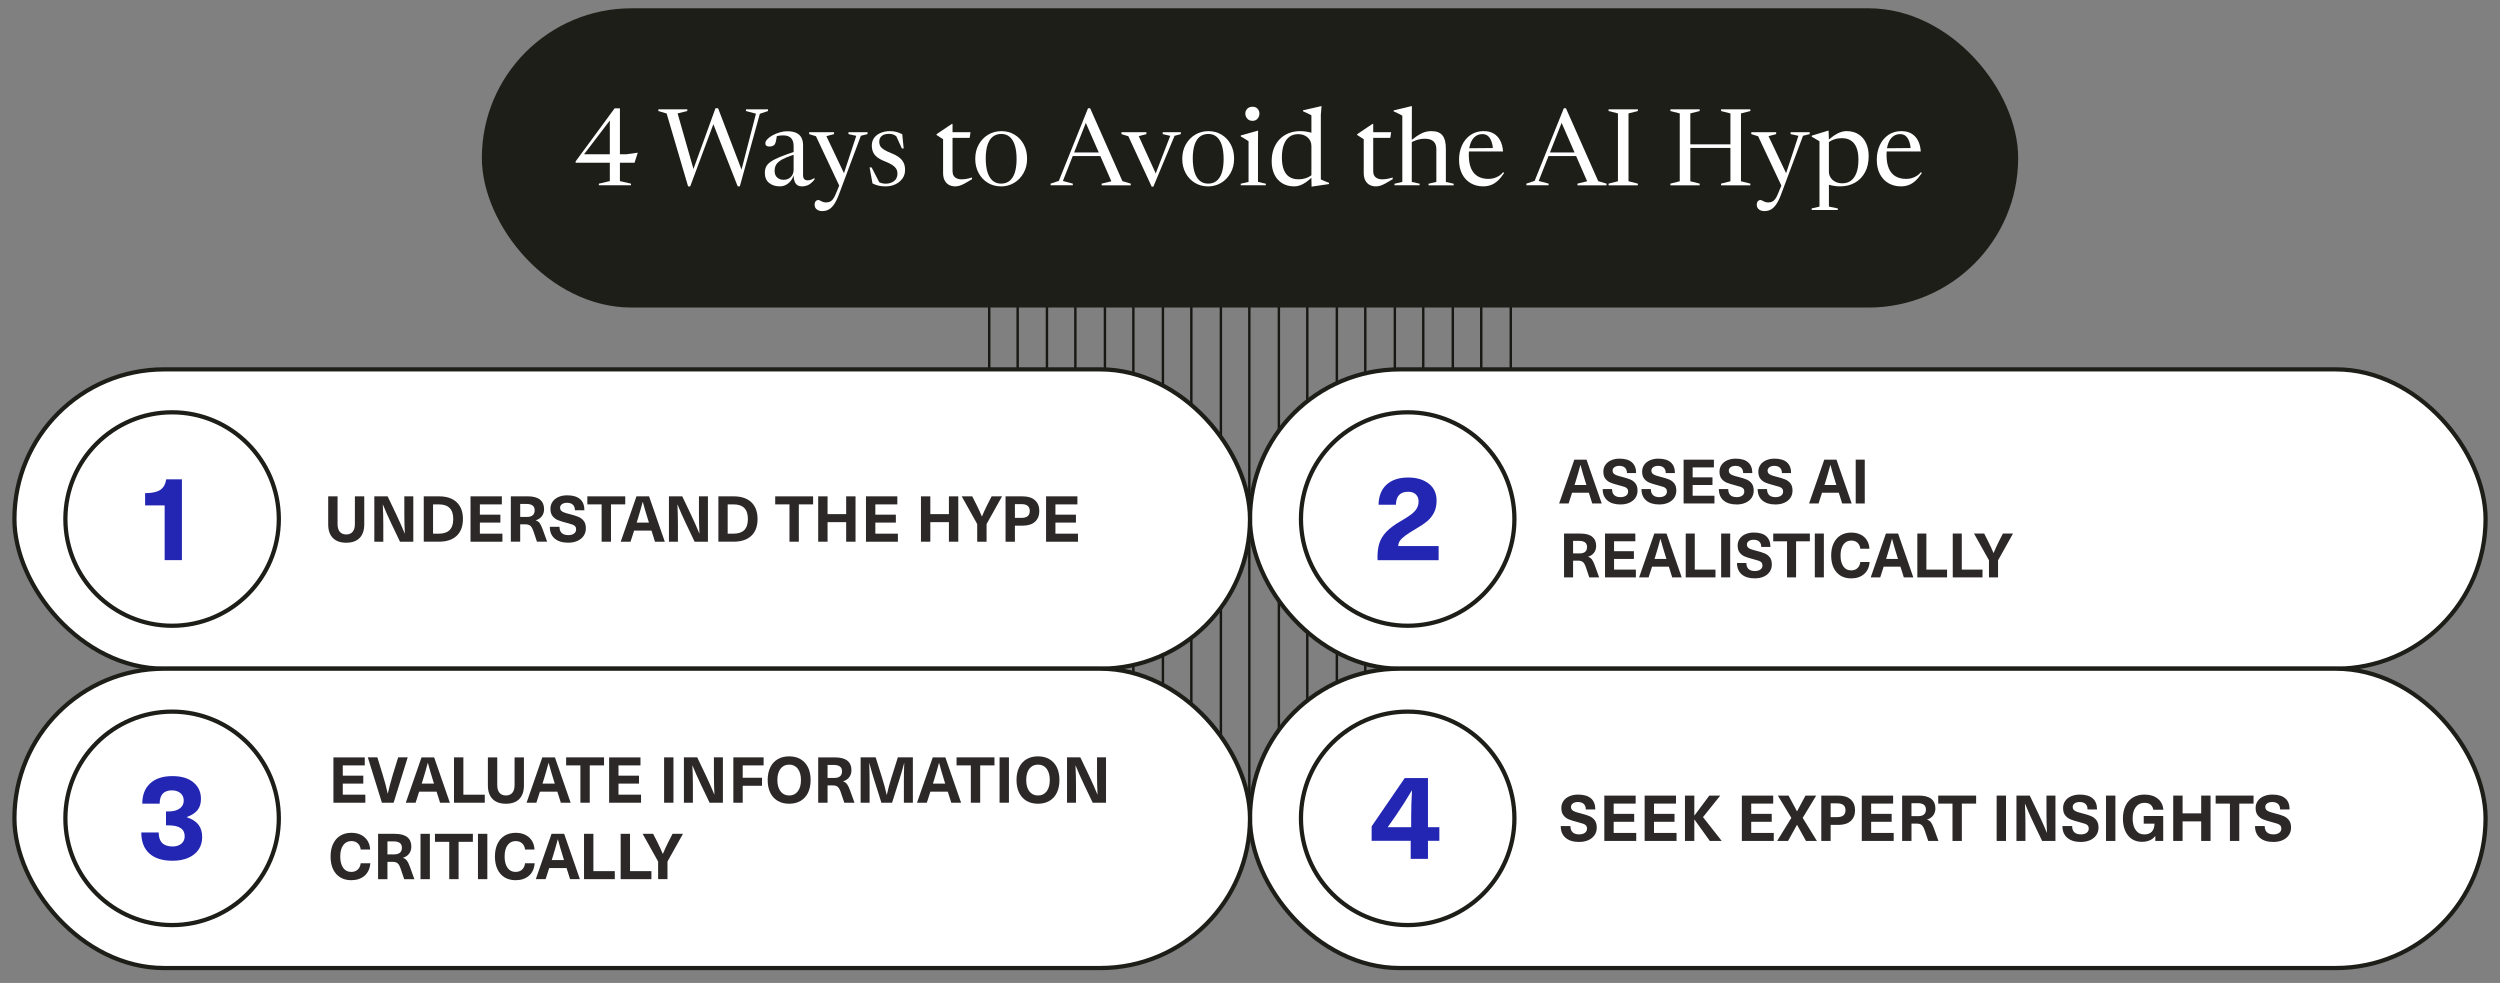<?xml version="1.0" encoding="UTF-8"?>
<svg id="Layer_4" xmlns="http://www.w3.org/2000/svg" width="1177.34" height="462.91" viewBox="0 0 1177.34 462.91">
  <rect x="0" y="0" width="1177.34" height="462.91" fill="#808080" stroke="none"/>
  <g>
    <path d="M479.25,125.84v259.55" fill="none" stroke="#171713" stroke-width="1.14"/>
    <path d="M506.43,125.84v259.55" fill="none" stroke="#171713" stroke-width="1.14"/>
    <path d="M533.74,125.84v259.55" fill="none" stroke="#171713" stroke-width="1.14"/>
    <path d="M561.04,125.84v259.55" fill="none" stroke="#171713" stroke-width="1.14"/>
    <path d="M588.35,125.84v259.55" fill="none" stroke="#171713" stroke-width="1.14"/>
    <path d="M615.65,125.84v259.55" fill="none" stroke="#171713" stroke-width="1.14"/>
    <path d="M642.96,125.84v259.55" fill="none" stroke="#171713" stroke-width="1.14"/>
    <path d="M697.57,125.84v259.55" fill="none" stroke="#171713" stroke-width="1.14"/>
    <path d="M670.26,125.84v259.55" fill="none" stroke="#171713" stroke-width="1.14"/>
    <path d="M465.86,125.84v259.55" fill="none" stroke="#171713" stroke-width="1.14"/>
    <path d="M493.05,125.84v259.55" fill="none" stroke="#171713" stroke-width="1.14"/>
    <path d="M520.35,125.84v259.55" fill="none" stroke="#171713" stroke-width="1.14"/>
    <path d="M547.66,125.84v259.55" fill="none" stroke="#171713" stroke-width="1.14"/>
    <path d="M574.96,125.84v259.55" fill="none" stroke="#171713" stroke-width="1.14"/>
    <path d="M602.27,125.84v259.55" fill="none" stroke="#171713" stroke-width="1.14"/>
    <path d="M629.57,125.84v259.55" fill="none" stroke="#171713" stroke-width="1.14"/>
    <path d="M684.18,125.84v259.55" fill="none" stroke="#171713" stroke-width="1.14"/>
    <path d="M656.88,125.84v259.55" fill="none" stroke="#171713" stroke-width="1.14"/>
    <path d="M711.48,125.84v259.55" fill="none" stroke="#171713" stroke-width="1.14"/>
  </g>
  <rect x="588.67" y="173.95" width="581.88" height="140.97" rx="70.48" ry="70.48" fill="#fff" stroke="#1e1e19" stroke-width="2"/>
  <g>
    <path d="M662.93,294.69c-27.71,0-50.26-22.55-50.26-50.26s22.55-50.26,50.26-50.26,50.26,22.55,50.26,50.26-22.55,50.26-50.26,50.26Z" fill="#fff"/>
    <path d="M662.93,195.17c27.16,0,49.26,22.1,49.26,49.26s-22.1,49.26-49.26,49.26-49.26-22.1-49.26-49.26,22.1-49.26,49.26-49.26M662.93,193.17c-28.31,0-51.26,22.95-51.26,51.26s22.95,51.26,51.26,51.26,51.26-22.95,51.26-51.26-22.95-51.26-51.26-51.26h0Z" fill="#1e1e19"/>
  </g>
  <rect x="6.79" y="173.95" width="581.88" height="140.97" rx="70.48" ry="70.48" fill="#fff" stroke="#1e1e19" stroke-width="2"/>
  <g>
    <path d="M81.05,294.69c-27.71,0-50.26-22.55-50.26-50.26s22.55-50.26,50.26-50.26,50.26,22.55,50.26,50.26-22.55,50.26-50.26,50.26Z" fill="#fff"/>
    <path d="M81.05,195.17c27.16,0,49.26,22.1,49.26,49.26s-22.1,49.26-49.26,49.26-49.26-22.1-49.26-49.26,22.1-49.26,49.26-49.26M81.05,193.17c-28.31,0-51.26,22.95-51.26,51.26s22.95,51.26,51.26,51.26,51.26-22.95,51.26-51.26-22.95-51.26-51.26-51.26h0Z" fill="#1e1e19"/>
  </g>
  <g>
    <path d="M169.34,253.37c-1.47,1.48-3.57,2.22-6.29,2.22s-4.81-.74-6.28-2.22c-1.47-1.48-2.21-3.62-2.21-6.42v-13.2h4.41v13.05c0,1.58.35,2.79,1.05,3.63.7.84,1.71,1.26,3.03,1.26s2.33-.42,3.03-1.26c.7-.84,1.05-2.05,1.05-3.63v-13.05h4.41v13.2c0,2.8-.74,4.94-2.21,6.42Z" fill="#2c2828"/>
    <path d="M188.37,255.11l-4.14-8.67c-1.52-3.22-2.82-6.16-3.9-8.82h-.06c.16,3.3.24,6.39.24,9.27v8.22h-4.23v-21.36h6.27l4.14,8.67c1.52,3.22,2.82,6.16,3.9,8.82h.06c-.16-3.3-.24-6.39-.24-9.27v-8.22h4.23v21.36h-6.27Z" fill="#2c2828"/>
    <path d="M215.07,236.52c1.96,1.85,2.94,4.48,2.94,7.9s-.98,6.06-2.94,7.91c-1.96,1.85-4.76,2.77-8.4,2.77h-7.11v-21.36h7.11c3.64,0,6.44.93,8.4,2.78ZM203.94,251.33h2.67c2.3,0,4.01-.57,5.14-1.71,1.13-1.14,1.7-2.87,1.7-5.19s-.57-4.05-1.7-5.19c-1.13-1.14-2.84-1.71-5.14-1.71h-2.67v13.8Z" fill="#2c2828"/>
    <path d="M225.99,237.53v4.83h9.66v3.75h-9.66v5.22h10.62v3.78h-15.03v-21.36h14.76v3.78h-10.35Z" fill="#2c2828"/>
    <path d="M254.31,235.31c1.28,1.04,1.92,2.53,1.92,4.47,0,1.3-.35,2.41-1.05,3.33s-1.65,1.55-2.85,1.89v.06c.76.28,1.36.7,1.8,1.27.44.57.91,1.53,1.41,2.86l2.13,5.91h-4.8l-1.71-5.07c-.4-1.16-.87-1.97-1.4-2.42-.53-.45-1.31-.68-2.35-.68h-2.43v8.16h-4.41v-21.36h7.86c2.64,0,4.6.52,5.88,1.56ZM244.98,243.44h3.12c2.46,0,3.69-1.05,3.69-3.15,0-1.98-1.31-2.97-3.93-2.97h-2.88v6.12Z" fill="#2c2828"/>
    <path d="M273.17,235.05c1.37,1.19,2.05,2.94,2.05,5.24h-4.47c0-1.12-.32-1.99-.96-2.59-.64-.61-1.56-.92-2.76-.92-.98,0-1.77.22-2.37.65-.6.43-.9,1-.9,1.69,0,.54.15.98.45,1.32.3.34.77.64,1.41.88.64.25,1.57.53,2.79.83,1.66.42,3,.84,4.02,1.27,1.02.43,1.85,1.08,2.5,1.93.65.86.97,2.02.97,3.48,0,1.34-.35,2.52-1.05,3.54s-1.68,1.81-2.94,2.37c-1.26.56-2.71.84-4.35.84-2.7,0-4.81-.65-6.34-1.95s-2.29-3.15-2.29-5.55h4.56c0,1.3.35,2.28,1.05,2.94.7.66,1.73.99,3.09.99,1.12,0,2.01-.24,2.68-.73s1-1.16,1-2c0-.6-.15-1.08-.45-1.42-.3-.35-.73-.62-1.29-.83-.56-.2-1.45-.46-2.67-.78-1.74-.44-3.12-.87-4.14-1.29-1.02-.42-1.87-1.05-2.54-1.91-.67-.85-1-2-1-3.46,0-1.24.33-2.34.99-3.3s1.59-1.7,2.79-2.24c1.2-.53,2.57-.79,4.11-.79,2.66,0,4.68.6,6.05,1.79Z" fill="#2c2828"/>
    <path d="M287.73,237.53v17.58h-4.41v-17.58h-6.72v-3.78h17.85v3.78h-6.72Z" fill="#2c2828"/>
    <path d="M298.62,249.89l-1.68,5.22h-4.62l7.41-21.36h5.94l7.41,21.36h-4.62l-1.65-5.22h-8.19ZM305.16,244.7c-.98-3.12-1.79-5.9-2.43-8.34h-.06c-.74,2.8-1.54,5.58-2.4,8.34l-.45,1.41h5.79l-.45-1.41Z" fill="#2c2828"/>
    <path d="M327.12,255.11l-4.14-8.67c-1.52-3.22-2.82-6.16-3.9-8.82h-.06c.16,3.3.24,6.39.24,9.27v8.22h-4.23v-21.36h6.27l4.14,8.67c1.52,3.22,2.82,6.16,3.9,8.82h.06c-.16-3.3-.24-6.39-.24-9.27v-8.22h4.23v21.36h-6.27Z" fill="#2c2828"/>
    <path d="M353.82,236.52c1.96,1.85,2.94,4.48,2.94,7.9s-.98,6.06-2.94,7.91c-1.96,1.85-4.76,2.77-8.4,2.77h-7.11v-21.36h7.11c3.64,0,6.44.93,8.4,2.78ZM342.69,251.33h2.67c2.3,0,4.02-.57,5.15-1.71,1.13-1.14,1.7-2.87,1.7-5.19s-.57-4.05-1.7-5.19c-1.13-1.14-2.85-1.71-5.15-1.71h-2.67v13.8Z" fill="#2c2828"/>
    <path d="M376.2,237.53v17.58h-4.41v-17.58h-6.72v-3.78h17.85v3.78h-6.72Z" fill="#2c2828"/>
    <path d="M398.49,255.11v-9.21h-8.76v9.21h-4.41v-21.36h4.41v8.37h8.76v-8.37h4.41v21.36h-4.41Z" fill="#2c2828"/>
    <path d="M412.23,237.53v4.83h9.66v3.75h-9.66v5.22h10.62v3.78h-15.03v-21.36h14.76v3.78h-10.35Z" fill="#2c2828"/>
    <path d="M446.88,255.11v-9.21h-8.76v9.21h-4.41v-21.36h4.41v8.37h8.76v-8.37h4.41v21.36h-4.41Z" fill="#2c2828"/>
    <path d="M464.61,255.11h-4.41v-8.31l-7.29-13.05h4.95l2.04,4.02c.9,1.78,1.73,3.59,2.49,5.43h.06c.76-1.84,1.59-3.65,2.49-5.43l2.04-4.02h4.92l-7.29,13.05v8.31Z" fill="#2c2828"/>
    <path d="M487.44,235.61c1.34,1.24,2.01,2.92,2.01,5.04s-.67,3.8-2.01,5.04c-1.34,1.24-3.28,1.86-5.82,1.86h-3.66v7.56h-4.41v-21.36h8.07c2.54,0,4.48.62,5.82,1.86ZM477.96,243.89h3.06c2.62,0,3.93-1.08,3.93-3.24s-1.31-3.24-3.93-3.24h-3.06v6.48Z" fill="#2c2828"/>
    <path d="M497.04,237.53v4.83h9.66v3.75h-9.66v5.22h10.62v3.78h-15.03v-21.36h14.76v3.78h-10.35Z" fill="#2c2828"/>
  </g>
  <rect x="588.67" y="314.91" width="581.88" height="140.97" rx="70.48" ry="70.48" fill="#fff" stroke="#1e1e19" stroke-width="2"/>
  <g>
    <path d="M662.93,435.66c-27.71,0-50.26-22.55-50.26-50.26s22.55-50.26,50.26-50.26,50.26,22.55,50.26,50.26-22.55,50.26-50.26,50.26Z" fill="#fff"/>
    <path d="M662.93,336.13c27.16,0,49.26,22.1,49.26,49.26s-22.1,49.26-49.26,49.26-49.26-22.1-49.26-49.26,22.1-49.26,49.26-49.26M662.93,334.13c-28.31,0-51.26,22.95-51.26,51.26s22.95,51.26,51.26,51.26,51.26-22.95,51.26-51.26-22.95-51.26-51.26-51.26h0Z" fill="#1e1e19"/>
  </g>
  <g>
    <path d="M749.24,375.97c1.37,1.19,2.05,2.94,2.05,5.24h-4.47c0-1.12-.32-1.98-.96-2.59-.64-.61-1.56-.92-2.76-.92-.98,0-1.77.21-2.37.64-.6.43-.9,1-.9,1.7,0,.54.15.98.45,1.32.3.34.77.63,1.41.88.64.25,1.57.53,2.79.83,1.66.42,3,.84,4.02,1.27,1.02.43,1.85,1.08,2.5,1.94.65.86.97,2.02.97,3.48,0,1.34-.35,2.52-1.05,3.54-.7,1.02-1.68,1.81-2.94,2.37-1.26.56-2.71.84-4.35.84-2.7,0-4.81-.65-6.34-1.95-1.53-1.3-2.29-3.15-2.29-5.55h4.56c0,1.3.35,2.28,1.05,2.94.7.66,1.73.99,3.09.99,1.12,0,2.01-.25,2.68-.74s1-1.16,1-2c0-.6-.15-1.08-.45-1.42-.3-.35-.73-.62-1.29-.83-.56-.2-1.45-.46-2.67-.78-1.74-.44-3.12-.87-4.14-1.29-1.02-.42-1.87-1.05-2.54-1.9-.67-.85-1-2-1-3.46,0-1.24.33-2.34.99-3.3s1.59-1.7,2.79-2.23,2.57-.79,4.11-.79c2.66,0,4.68.59,6.05,1.78Z" fill="#2c2828"/>
    <path d="M759.94,378.45v4.83h9.66v3.75h-9.66v5.22h10.62v3.78h-15.03v-21.36h14.76v3.78h-10.35Z" fill="#2c2828"/>
    <path d="M778.93,378.45v4.83h9.66v3.75h-9.66v5.22h10.62v3.78h-15.03v-21.36h14.76v3.78h-10.35Z" fill="#2c2828"/>
    <path d="M810.82,396.03h-5.61l-7.23-10.08h-.06v10.08h-4.41v-21.36h4.41v9.39h.06l6.99-9.39h5.16l-8.13,10.14,8.82,11.22Z" fill="#2c2828"/>
    <path d="M824.71,378.45v4.83h9.66v3.75h-9.66v5.22h10.62v3.78h-15.03v-21.36h14.76v3.78h-10.35Z" fill="#2c2828"/>
    <path d="M855.64,396.03h-5.13l-4.2-7.56h-.06l-4.2,7.56h-5.13l6.69-10.86-6.36-10.5h5.04l3.96,7.38h.06l3.96-7.38h5.04l-6.36,10.5,6.69,10.86Z" fill="#2c2828"/>
    <path d="M871.6,376.53c1.34,1.24,2.01,2.92,2.01,5.04s-.67,3.8-2.01,5.04-3.28,1.86-5.82,1.86h-3.66v7.56h-4.41v-21.36h8.07c2.54,0,4.48.62,5.82,1.86ZM862.12,384.81h3.06c2.62,0,3.93-1.08,3.93-3.24s-1.31-3.24-3.93-3.24h-3.06v6.48Z" fill="#2c2828"/>
    <path d="M881.19,378.45v4.83h9.66v3.75h-9.66v5.22h10.62v3.78h-15.03v-21.36h14.76v3.78h-10.35Z" fill="#2c2828"/>
    <path d="M909.52,376.23c1.28,1.04,1.92,2.53,1.92,4.47,0,1.3-.35,2.41-1.05,3.33s-1.65,1.55-2.85,1.89v.06c.76.28,1.36.7,1.8,1.27s.91,1.53,1.41,2.87l2.13,5.91h-4.8l-1.71-5.07c-.4-1.16-.87-1.96-1.4-2.42-.53-.45-1.31-.67-2.35-.67h-2.43v8.16h-4.41v-21.36h7.86c2.64,0,4.6.52,5.88,1.56ZM900.18,384.36h3.12c2.46,0,3.69-1.05,3.69-3.15,0-1.98-1.31-2.97-3.93-2.97h-2.88v6.12Z" fill="#2c2828"/>
    <path d="M923.91,378.45v17.58h-4.41v-17.58h-6.72v-3.78h17.85v3.78h-6.72Z" fill="#2c2828"/>
    <path d="M940.29,396.03v-21.36h4.41v21.36h-4.41Z" fill="#2c2828"/>
    <path d="M961.71,396.03l-4.14-8.67c-1.52-3.22-2.82-6.16-3.9-8.82h-.06c.16,3.3.24,6.39.24,9.27v8.22h-4.23v-21.36h6.27l4.14,8.67c1.52,3.22,2.82,6.16,3.9,8.82h.06c-.16-3.3-.24-6.39-.24-9.27v-8.22h4.23v21.36h-6.27Z" fill="#2c2828"/>
    <path d="M985.52,375.97c1.37,1.19,2.05,2.94,2.05,5.24h-4.47c0-1.12-.32-1.98-.96-2.59-.64-.61-1.56-.92-2.76-.92-.98,0-1.77.21-2.37.64-.6.43-.9,1-.9,1.7,0,.54.15.98.45,1.32s.77.63,1.41.88c.64.25,1.57.53,2.79.83,1.66.42,3,.84,4.02,1.27,1.02.43,1.86,1.08,2.51,1.94.65.86.97,2.02.97,3.48,0,1.34-.35,2.52-1.05,3.54-.7,1.02-1.68,1.81-2.94,2.37s-2.71.84-4.35.84c-2.7,0-4.82-.65-6.35-1.95-1.53-1.3-2.29-3.15-2.29-5.55h4.56c0,1.3.35,2.28,1.05,2.94s1.73.99,3.09.99c1.12,0,2.01-.25,2.69-.74.67-.49,1-1.16,1-2,0-.6-.15-1.08-.45-1.42s-.73-.62-1.29-.83c-.56-.2-1.45-.46-2.67-.78-1.74-.44-3.12-.87-4.14-1.29-1.02-.42-1.87-1.05-2.54-1.9-.67-.85-1-2-1-3.46,0-1.24.33-2.34.99-3.3.66-.96,1.59-1.7,2.79-2.23,1.2-.53,2.57-.79,4.11-.79,2.66,0,4.67.59,6.04,1.78Z" fill="#2c2828"/>
    <path d="M991.8,396.03v-21.36h4.41v21.36h-4.41Z" fill="#2c2828"/>
    <path d="M1016.16,376.09c1.56,1.27,2.45,3.02,2.67,5.24h-4.74c-.2-1.06-.65-1.86-1.35-2.42-.7-.55-1.64-.83-2.82-.83-1.72,0-3.08.66-4.08,1.96-1,1.31-1.5,3.11-1.5,5.39s.49,4.18,1.47,5.52c.98,1.34,2.32,2.01,4.02,2.01,1.54,0,2.72-.43,3.54-1.3s1.24-2.12,1.26-3.76h-5.07v-3.6h9.18v11.73h-3.72v-2.31h-.06c-.62.86-1.46,1.53-2.54,2.01-1.07.48-2.3.72-3.71.72-1.82,0-3.4-.45-4.74-1.33-1.34-.89-2.38-2.16-3.11-3.81-.73-1.65-1.09-3.6-1.09-5.86s.41-4.3,1.23-6,2-3,3.53-3.9,3.33-1.35,5.38-1.35c2.6,0,4.68.63,6.24,1.9Z" fill="#2c2828"/>
    <path d="M1036.62,396.03v-9.21h-8.76v9.21h-4.41v-21.36h4.41v8.37h8.76v-8.37h4.41v21.36h-4.41Z" fill="#2c2828"/>
    <path d="M1054.56,378.45v17.58h-4.41v-17.58h-6.72v-3.78h17.85v3.78h-6.72Z" fill="#2c2828"/>
    <path d="M1076.21,375.97c1.37,1.19,2.05,2.94,2.05,5.24h-4.47c0-1.12-.32-1.98-.96-2.59-.64-.61-1.56-.92-2.76-.92-.98,0-1.77.21-2.37.64-.6.43-.9,1-.9,1.7,0,.54.15.98.45,1.32.3.34.77.63,1.41.88.64.25,1.57.53,2.79.83,1.66.42,3,.84,4.02,1.27,1.02.43,1.85,1.08,2.5,1.94.65.86.97,2.02.97,3.48,0,1.34-.35,2.52-1.05,3.54-.7,1.02-1.68,1.81-2.94,2.37-1.26.56-2.71.84-4.35.84-2.7,0-4.81-.65-6.34-1.95-1.53-1.3-2.29-3.15-2.29-5.55h4.56c0,1.3.35,2.28,1.05,2.94.7.66,1.73.99,3.09.99,1.12,0,2.01-.25,2.68-.74s1-1.16,1-2c0-.6-.15-1.08-.45-1.42-.3-.35-.73-.62-1.29-.83-.56-.2-1.45-.46-2.67-.78-1.74-.44-3.12-.87-4.14-1.29-1.02-.42-1.87-1.05-2.54-1.9-.67-.85-1-2-1-3.46,0-1.24.33-2.34.99-3.3s1.59-1.7,2.79-2.23,2.57-.79,4.11-.79c2.66,0,4.68.59,6.05,1.78Z" fill="#2c2828"/>
  </g>
  <rect x="6.79" y="314.91" width="581.88" height="140.97" rx="70.48" ry="70.48" fill="#fff" stroke="#1e1e19" stroke-width="2"/>
  <g>
    <path d="M81.05,435.66c-27.71,0-50.26-22.55-50.26-50.26s22.55-50.26,50.26-50.26,50.26,22.55,50.26,50.26-22.55,50.26-50.26,50.26Z" fill="#fff"/>
    <path d="M81.05,336.13c27.16,0,49.26,22.1,49.26,49.26s-22.1,49.26-49.26,49.26-49.26-22.1-49.26-49.26,22.1-49.26,49.26-49.26M81.05,334.13c-28.31,0-51.26,22.95-51.26,51.26s22.95,51.26,51.26,51.26,51.26-22.95,51.26-51.26-22.95-51.26-51.26-51.26h0Z" fill="#1e1e19"/>
  </g>
  <g>
    <path d="M161.43,360.45v4.83h9.66v3.75h-9.66v5.22h10.62v3.78h-15.03v-21.36h14.76v3.78h-10.35Z" fill="#2c2828"/>
    <path d="M179.85,378.03l-6.63-21.36h4.5l2.55,8.31c.92,2.92,1.69,5.83,2.31,8.73h.06c.56-2.54,1.33-5.45,2.31-8.73l2.55-8.31h4.5l-6.63,21.36h-5.52Z" fill="#2c2828"/>
    <path d="M197.4,372.81l-1.68,5.22h-4.62l7.41-21.36h5.94l7.41,21.36h-4.62l-1.65-5.22h-8.19ZM203.94,367.62c-.98-3.12-1.79-5.9-2.43-8.34h-.06c-.74,2.8-1.54,5.58-2.4,8.34l-.45,1.41h5.79l-.45-1.41Z" fill="#2c2828"/>
    <path d="M228.3,374.25v3.78h-14.49v-21.36h4.41v17.58h10.08Z" fill="#2c2828"/>
    <path d="M244.55,376.29c-1.47,1.48-3.57,2.22-6.29,2.22s-4.81-.74-6.29-2.22c-1.47-1.48-2.21-3.62-2.21-6.42v-13.2h4.41v13.05c0,1.58.35,2.79,1.05,3.63.7.84,1.71,1.26,3.03,1.26s2.33-.42,3.03-1.26c.7-.84,1.05-2.05,1.05-3.63v-13.05h4.41v13.2c0,2.8-.74,4.94-2.21,6.42Z" fill="#2c2828"/>
    <path d="M254.28,372.81l-1.68,5.22h-4.62l7.41-21.36h5.94l7.41,21.36h-4.62l-1.65-5.22h-8.19ZM260.82,367.62c-.98-3.12-1.79-5.9-2.43-8.34h-.06c-.74,2.8-1.54,5.58-2.4,8.34l-.45,1.41h5.79l-.45-1.41Z" fill="#2c2828"/>
    <path d="M277.74,360.45v17.58h-4.41v-17.58h-6.72v-3.78h17.85v3.78h-6.72Z" fill="#2c2828"/>
    <path d="M291.27,360.45v4.83h9.66v3.75h-9.66v5.22h10.62v3.78h-15.03v-21.36h14.76v3.78h-10.35Z" fill="#2c2828"/>
    <path d="M312.75,378.03v-21.36h4.41v21.36h-4.41Z" fill="#2c2828"/>
    <path d="M334.17,378.03l-4.14-8.67c-1.52-3.22-2.82-6.16-3.9-8.82h-.06c.16,3.3.24,6.39.24,9.27v8.22h-4.23v-21.36h6.27l4.14,8.67c1.52,3.22,2.82,6.16,3.9,8.82h.06c-.16-3.3-.24-6.39-.24-9.27v-8.22h4.23v21.36h-6.27Z" fill="#2c2828"/>
    <path d="M349.77,360.45v5.82h9.09v3.78h-9.09v7.98h-4.41v-21.36h14.25v3.78h-9.84Z" fill="#2c2828"/>
    <path d="M377.04,357.54c1.52.9,2.69,2.19,3.5,3.86s1.21,3.65,1.21,5.95-.41,4.29-1.21,5.96c-.81,1.67-1.98,2.96-3.5,3.85-1.52.9-3.32,1.35-5.4,1.35s-3.88-.45-5.4-1.35c-1.52-.9-2.69-2.18-3.5-3.85-.81-1.67-1.21-3.66-1.21-5.96s.41-4.28,1.21-5.95,1.97-2.96,3.5-3.86c1.52-.9,3.32-1.35,5.4-1.35s3.88.45,5.4,1.35ZM367.58,362.02c-.99,1.29-1.49,3.07-1.49,5.33s.5,4.04,1.49,5.33,2.34,1.94,4.07,1.94,3.07-.65,4.06-1.94,1.49-3.06,1.49-5.33-.5-4.03-1.49-5.33c-.99-1.29-2.34-1.93-4.06-1.93s-3.08.65-4.07,1.93Z" fill="#2c2828"/>
    <path d="M399.06,358.23c1.28,1.04,1.92,2.53,1.92,4.47,0,1.3-.35,2.41-1.05,3.33s-1.65,1.55-2.85,1.89v.06c.76.28,1.36.71,1.8,1.28s.91,1.53,1.41,2.87l2.13,5.91h-4.8l-1.71-5.07c-.4-1.16-.87-1.96-1.4-2.42-.53-.45-1.31-.67-2.35-.67h-2.43v8.16h-4.41v-21.36h7.86c2.64,0,4.6.52,5.88,1.56ZM389.73,366.36h3.12c2.46,0,3.69-1.05,3.69-3.15,0-1.98-1.31-2.97-3.93-2.97h-2.88v6.12Z" fill="#2c2828"/>
    <path d="M425.67,378.03v-10.62c0-2.68.06-5.35.18-8.01h-.06c-.66,2.52-1.42,5.14-2.28,7.86l-3.39,10.77h-5.04l-3.39-10.77c-.86-2.72-1.62-5.34-2.28-7.86h-.06c.12,2.66.18,5.33.18,8.01v10.62h-4.23v-21.36h7.08l3.09,9.81c.84,2.68,1.54,5.3,2.1,7.86h.06c.56-2.56,1.26-5.18,2.1-7.86l3.09-9.81h7.08v21.36h-4.23Z" fill="#2c2828"/>
    <path d="M438.15,372.81l-1.68,5.22h-4.62l7.41-21.36h5.94l7.41,21.36h-4.62l-1.65-5.22h-8.19ZM444.69,367.62c-.98-3.12-1.79-5.9-2.43-8.34h-.06c-.74,2.8-1.54,5.58-2.4,8.34l-.45,1.41h5.79l-.45-1.41Z" fill="#2c2828"/>
    <path d="M461.61,360.45v17.58h-4.41v-17.58h-6.72v-3.78h17.85v3.78h-6.72Z" fill="#2c2828"/>
    <path d="M470.73,378.03v-21.36h4.41v21.36h-4.41Z" fill="#2c2828"/>
    <path d="M494.22,357.54c1.52.9,2.68,2.19,3.5,3.86.81,1.67,1.21,3.65,1.21,5.95s-.41,4.29-1.21,5.96c-.81,1.67-1.98,2.96-3.5,3.85-1.52.9-3.32,1.35-5.4,1.35s-3.88-.45-5.4-1.35c-1.52-.9-2.68-2.18-3.49-3.85-.81-1.67-1.22-3.66-1.22-5.96s.41-4.28,1.22-5.95c.81-1.67,1.97-2.96,3.49-3.86,1.52-.9,3.32-1.35,5.4-1.35s3.88.45,5.4,1.35ZM484.76,362.02c-.99,1.29-1.48,3.07-1.48,5.33s.5,4.04,1.48,5.33c.99,1.29,2.34,1.94,4.07,1.94s3.08-.65,4.07-1.94c.99-1.29,1.48-3.06,1.48-5.33s-.5-4.03-1.48-5.33c-.99-1.29-2.35-1.93-4.07-1.93s-3.08.65-4.07,1.93Z" fill="#2c2828"/>
    <path d="M514.59,378.03l-4.14-8.67c-1.52-3.22-2.82-6.16-3.9-8.82h-.06c.16,3.3.24,6.39.24,9.27v8.22h-4.23v-21.36h6.27l4.14,8.67c1.52,3.22,2.82,6.16,3.9,8.82h.06c-.16-3.3-.24-6.39-.24-9.27v-8.22h4.23v21.36h-6.27Z" fill="#2c2828"/>
    <path d="M170.03,393.18c1.31.66,2.33,1.59,3.08,2.79.74,1.2,1.14,2.57,1.2,4.11h-4.44c-.14-1.24-.6-2.21-1.38-2.92-.78-.71-1.79-1.07-3.03-1.07-1.62,0-2.89.65-3.83,1.93-.93,1.29-1.39,3.07-1.39,5.33s.45,4.04,1.36,5.33c.91,1.29,2.16,1.94,3.77,1.94,1.26,0,2.28-.36,3.08-1.07.79-.71,1.26-1.71,1.42-3.01h4.53c-.2,2.52-1.1,4.48-2.7,5.88-1.6,1.4-3.71,2.1-6.33,2.1-1.98,0-3.7-.45-5.16-1.35-1.46-.9-2.58-2.18-3.36-3.85-.78-1.67-1.17-3.66-1.17-5.96s.39-4.26,1.19-5.94c.79-1.68,1.92-2.97,3.39-3.87,1.47-.9,3.21-1.35,5.21-1.35,1.74,0,3.26.33,4.58.99Z" fill="#2c2828"/>
    <path d="M191.79,394.23c1.28,1.04,1.92,2.53,1.92,4.47,0,1.3-.35,2.41-1.05,3.33-.7.92-1.65,1.55-2.85,1.89v.06c.76.28,1.36.71,1.8,1.28.44.57.91,1.53,1.41,2.87l2.13,5.91h-4.8l-1.71-5.07c-.4-1.16-.87-1.96-1.4-2.42-.53-.45-1.32-.67-2.35-.67h-2.43v8.16h-4.41v-21.36h7.86c2.64,0,4.6.52,5.88,1.56ZM182.46,402.36h3.12c2.46,0,3.69-1.05,3.69-3.15,0-1.98-1.31-2.97-3.93-2.97h-2.88v6.12Z" fill="#2c2828"/>
    <path d="M198.03,414.03v-21.36h4.41v21.36h-4.41Z" fill="#2c2828"/>
    <path d="M215.97,396.45v17.58h-4.41v-17.58h-6.72v-3.78h17.85v3.78h-6.72Z" fill="#2c2828"/>
    <path d="M225.09,414.03v-21.36h4.41v21.36h-4.41Z" fill="#2c2828"/>
    <path d="M247.43,393.18c1.31.66,2.33,1.59,3.08,2.79.74,1.2,1.14,2.57,1.2,4.11h-4.44c-.14-1.24-.6-2.21-1.38-2.92-.78-.71-1.79-1.07-3.03-1.07-1.62,0-2.89.65-3.83,1.93-.93,1.29-1.39,3.07-1.39,5.33s.45,4.04,1.37,5.33c.91,1.29,2.16,1.94,3.76,1.94,1.26,0,2.28-.36,3.08-1.07.79-.71,1.26-1.71,1.42-3.01h4.53c-.2,2.52-1.1,4.48-2.7,5.88-1.6,1.4-3.71,2.1-6.33,2.1-1.98,0-3.7-.45-5.16-1.35-1.46-.9-2.58-2.18-3.36-3.85-.78-1.67-1.17-3.66-1.17-5.96s.4-4.26,1.19-5.94c.79-1.68,1.92-2.97,3.39-3.87s3.21-1.35,5.21-1.35c1.74,0,3.26.33,4.58.99Z" fill="#2c2828"/>
    <path d="M258.63,408.81l-1.68,5.22h-4.62l7.41-21.36h5.94l7.41,21.36h-4.62l-1.65-5.22h-8.19ZM265.17,403.62c-.98-3.12-1.79-5.9-2.43-8.34h-.06c-.74,2.8-1.54,5.58-2.4,8.34l-.45,1.41h5.79l-.45-1.41Z" fill="#2c2828"/>
    <path d="M289.53,410.25v3.78h-14.49v-21.36h4.41v17.58h10.08Z" fill="#2c2828"/>
    <path d="M306.78,410.25v3.78h-14.49v-21.36h4.41v17.58h10.08Z" fill="#2c2828"/>
    <path d="M314.34,414.03h-4.41v-8.31l-7.29-13.05h4.95l2.04,4.02c.9,1.78,1.73,3.59,2.49,5.43h.06c.76-1.84,1.59-3.65,2.49-5.43l2.04-4.02h4.92l-7.29,13.05v8.31Z" fill="#2c2828"/>
  </g>
  <rect x="226.92" y="3.9" width="723.51" height="140.94" rx="70.47" ry="70.47" fill="#1e1e19"/>
  <g>
    <path d="M291.94,51v34.28l5.22,1.22v.76h-15.14v-.76l5.17-1.22v-30.27l1.57-.33-14.68,19.25.3-1.29h20.67l5.3-.74-1.52,4.72h-27.74v-.63l18.36-24.98h2.48Z" fill="#fff"/>
    <path d="M337.07,55.47l-12.02,32.3h-1.01l-10.09-34.31-3.9-1.17v-.79h13.62v.79l-4.56,1.12,8.01,28.09h-1.24l11.06-30.5h1.24l11.74,30.73-1.24.2,7.33-28.4-4.72-1.24v-.79h10.4v.79l-3.85,1.29-9.43,34.18h-1.01l-12.17-31.09,1.88-1.22Z" fill="#fff"/>
    <path d="M375.36,71.06l.3,1.24c-2.3.68-4.16,1.33-5.59,1.95-1.43.62-2.52,1.25-3.28,1.89-.76.63-1.28,1.3-1.57,2-.29.7-.43,1.47-.43,2.32,0,1.39.41,2.43,1.22,3.14.81.71,1.8,1.07,2.97,1.07.93,0,1.75-.19,2.46-.58s1.27-.94,1.69-1.66c.41-.72.62-1.58.62-2.57v-11.08c0-1.62-.4-2.87-1.2-3.73-.8-.86-2.04-1.29-3.71-1.29-.76,0-1.54.07-2.33.2-.79.14-1.45.33-1.95.58l1.32-1.04c-.05.59-.13,1.2-.23,1.83-.1.63-.23,1.19-.38,1.7-.15.51-.34.89-.56,1.14-.24.27-.57.48-1,.62-.43.14-.88.22-1.36.22-.57,0-1.04-.12-1.39-.37s-.53-.61-.53-1.1c0-.66.32-1.33.96-2,.64-.68,1.47-1.29,2.5-1.85,1.02-.56,2.13-1.01,3.33-1.36,1.2-.35,2.36-.52,3.47-.52,1.83,0,3.28.27,4.37.8s1.88,1.29,2.38,2.27.75,2.14.75,3.47v14.25c0,.56.09,1.01.27,1.34.18.34.42.59.73.75.31.16.68.24,1.1.24.52,0,1.06-.09,1.6-.27.54-.18,1.1-.46,1.67-.85v.79c-1.13,1.34-2.16,2.2-3.08,2.59-.92.39-1.85.58-2.78.58s-1.73-.22-2.31-.65c-.57-.43-.99-1.05-1.25-1.86-.26-.81-.41-1.78-.44-2.92l.1-.05c-.27,1.05-.72,1.99-1.36,2.81-.63.83-1.4,1.48-2.29,1.95-.9.47-1.88.71-2.94.71-2.01,0-3.69-.54-5.02-1.62s-2-2.65-2-4.69c0-1.08.19-2.04.57-2.88.38-.84,1.1-1.63,2.17-2.38s2.6-1.54,4.6-2.36c2-.82,4.62-1.75,7.85-2.78Z" fill="#fff"/>
    <path d="M397.95,82.6l-2.46,5.38-11.21-23.81-3.22-1.01v-.89h11.71v.89l-3.6.96,8.77,18.48ZM387.2,99.41c-1.03,0-1.89-.27-2.56-.8-.68-.53-1.01-1.29-1.01-2.27,0-.47.08-.87.25-1.19s.39-.56.66-.72c.27-.16.53-.24.79-.24.27,0,.57.1.91.29.34.19.74.38,1.19.57.46.19.99.28,1.6.28.66,0,1.25-.11,1.76-.32.52-.21,1-.61,1.46-1.19s.91-1.43,1.37-2.55l2.28-5.53,1.09-2.76,6.26-19.02-3.68-.81v-.89h8.98v.89l-3.14.79-10.32,27.61c-.76,2.01-1.54,3.59-2.33,4.73-.79,1.14-1.64,1.95-2.55,2.42-.9.47-1.91.71-3,.71Z" fill="#fff"/>
    <path d="M419.1,61.76c1.1,0,2.1.12,2.99.36.9.24,1.83.6,2.81,1.09l.68,6.72h-.84l-3.09-6.75,1.9,2.26c-.85-.88-1.63-1.5-2.36-1.86-.73-.36-1.59-.55-2.59-.55-1.44,0-2.55.33-3.35.98-.79.65-1.19,1.58-1.19,2.8,0,.73.16,1.38.47,1.95.31.58.88,1.13,1.71,1.67s2.03,1.12,3.6,1.75c1.17.46,2.16.96,2.98,1.5.82.54,1.48,1.13,1.98,1.76.5.63.86,1.33,1.09,2.08s.34,1.58.34,2.5c0,1.56-.42,2.92-1.27,4.08-.85,1.17-1.96,2.07-3.35,2.71-1.39.64-2.92.96-4.61.96-1.22,0-2.31-.11-3.28-.34s-1.91-.58-2.83-1.05l-1.37-7.56h.94l4.03,7.81-1.67-1.5c.49.32.97.58,1.45.79.47.2.95.35,1.42.44.47.09.95.14,1.45.14,1.47,0,2.75-.4,3.85-1.19,1.1-.79,1.65-1.99,1.65-3.6,0-.64-.11-1.23-.34-1.76-.23-.53-.59-1.02-1.08-1.47-.49-.45-1.12-.88-1.9-1.31-.78-.42-1.71-.84-2.79-1.27-1.45-.57-2.62-1.22-3.5-1.93s-1.51-1.51-1.89-2.41c-.38-.9-.57-1.91-.57-3.04,0-1.45.39-2.68,1.17-3.69.78-1.01,1.81-1.77,3.11-2.29,1.29-.52,2.71-.79,4.25-.79Z" fill="#fff"/>
    <path d="M448.61,80.75c0,1.22.38,2.14,1.14,2.76.76.62,1.78.94,3.07.94.71,0,1.46-.07,2.24-.2.79-.14,1.69-.36,2.7-.66v.81c-1.44.88-2.62,1.56-3.54,2.05-.92.49-1.72.83-2.38,1.03-.67.19-1.36.29-2.07.29-1,0-1.92-.22-2.78-.65-.85-.43-1.54-1.12-2.07-2.05-.52-.94-.79-2.15-.79-3.64v-15.87l-3.09-1.98v-.36c.2-.15.48-.34.82-.57.35-.23.74-.49,1.19-.8.45-.3.94-.64,1.48-1,.54-.36,1.12-.76,1.75-1.18.62-.42,1.28-.85,1.95-1.29h.35v22.36ZM447.06,64.93v-2.66h9.99l-.41,2.66h-9.58Z" fill="#fff"/>
    <path d="M471.38,87.77c-2.27,0-4.31-.55-6.14-1.65s-3.28-2.63-4.35-4.59c-1.07-1.96-1.61-4.2-1.61-6.72s.55-4.81,1.66-6.78c1.11-1.97,2.59-3.51,4.44-4.61,1.85-1.11,3.93-1.66,6.22-1.66s4.36.55,6.19,1.66c1.83,1.11,3.27,2.63,4.32,4.58,1.06,1.94,1.58,4.19,1.58,6.75s-.56,4.79-1.67,6.76c-1.12,1.97-2.6,3.51-4.46,4.62s-3.92,1.66-6.19,1.66ZM471.45,86.48c1.56,0,2.88-.43,3.97-1.29s1.92-2.15,2.48-3.87.85-3.85.85-6.4-.28-4.76-.84-6.52c-.56-1.76-1.37-3.08-2.45-3.98-1.07-.9-2.39-1.34-3.94-1.34s-2.88.43-3.97,1.28c-1.09.85-1.92,2.14-2.48,3.85s-.85,3.85-.85,6.4.28,4.76.84,6.52c.56,1.76,1.37,3.09,2.45,3.99,1.07.9,2.39,1.36,3.94,1.36Z" fill="#fff"/>
    <path d="M528.61,85.31l3.9,1.17v.79h-13.69v-.79l4.56-1.12-12.48-28.53h.86l-11.21,28.4,4.67,1.24v.79h-10.45v-.79l3.88-1.29,13.74-34.18h1.01l15.19,34.31ZM504.01,73.5v-1.7h17.65v1.7h-17.65Z" fill="#fff"/>
    <path d="M553.15,63.94l-9.99,23.96h-.79l-10.98-23.73-3.25-1.01v-.89h11.74v.89l-3.6.96,8.52,18.69h-.96l7.28-18.84-3.55-.81v-.89h8.54v.89l-2.97.79Z" fill="#fff"/>
    <path d="M568.87,87.77c-2.27,0-4.31-.55-6.14-1.65s-3.28-2.63-4.35-4.59c-1.07-1.96-1.61-4.2-1.61-6.72s.55-4.81,1.66-6.78c1.11-1.97,2.59-3.51,4.44-4.61,1.85-1.11,3.93-1.66,6.22-1.66s4.36.55,6.19,1.66c1.83,1.11,3.27,2.63,4.32,4.58,1.06,1.94,1.58,4.19,1.58,6.75s-.56,4.79-1.67,6.76c-1.12,1.97-2.6,3.51-4.46,4.62s-3.92,1.66-6.19,1.66ZM568.95,86.48c1.56,0,2.88-.43,3.97-1.29s1.92-2.15,2.48-3.87.85-3.85.85-6.4-.28-4.76-.84-6.52c-.56-1.76-1.37-3.08-2.45-3.98-1.07-.9-2.39-1.34-3.94-1.34s-2.88.43-3.97,1.28c-1.09.85-1.92,2.14-2.48,3.85s-.85,3.85-.85,6.4.28,4.76.84,6.52c.56,1.76,1.37,3.09,2.45,3.99,1.07.9,2.39,1.36,3.94,1.36Z" fill="#fff"/>
    <path d="M592.48,61.55l-.05,4.74v19.37l3.7.86v.74h-11.82v-.74l3.68-.86v-19.14c-.19-.13-.47-.33-.85-.57-.38-.24-.81-.51-1.29-.8-.48-.29-.98-.57-1.51-.86v-.51l7.94-2.23h.2ZM589.84,56.91c-1.03,0-1.85-.35-2.46-1.05-.61-.7-.91-1.49-.91-2.37s.3-1.64.91-2.27c.61-.63,1.43-.95,2.46-.95s1.83.32,2.41.95c.57.63.86,1.39.86,2.27s-.29,1.67-.86,2.37c-.58.7-1.38,1.05-2.41,1.05Z" fill="#fff"/>
    <path d="M617.58,68.7c0-1.61-.59-2.93-1.76-3.97s-2.67-1.56-4.47-1.56c-1.62,0-3.01.43-4.16,1.28-1.15.85-2.02,2.1-2.61,3.73-.59,1.63-.89,3.62-.89,5.97s.29,4.21.89,5.74c.59,1.53,1.47,2.67,2.62,3.42,1.16.75,2.59,1.13,4.3,1.13,1.4,0,2.72-.24,3.94-.71,1.23-.47,2.4-1.27,3.54-2.38l.28.79c-1.1,1.1-2.1,2.01-2.99,2.74-.9.73-1.73,1.3-2.51,1.72-.78.42-1.51.72-2.21.9s-1.38.27-2.05.27c-2.2,0-4.09-.5-5.68-1.48-1.59-.99-2.81-2.37-3.66-4.13-.85-1.77-1.28-3.82-1.28-6.15s.33-4.25,1-6.01c.67-1.76,1.61-3.25,2.81-4.48,1.21-1.23,2.63-2.16,4.26-2.8,1.63-.64,3.41-.96,5.34-.96.96,0,1.92.07,2.88.22s1.91.36,2.85.66c.95.3,1.83.68,2.66,1.15l-3.09.89v-10.37c-.2-.12-.52-.29-.96-.51-.44-.22-.92-.45-1.46-.7-.53-.24-1.04-.48-1.53-.7v-.46l8.54-1.95h.18l-.33,3.98v30.5c.15.1.39.22.71.36.32.13.67.28,1.05.44.38.16.76.32,1.13.47.37.15.69.27.96.36v.58l-8.01,1.19h-.2l-.08-3.62v-15.54Z" fill="#fff"/>
    <path d="M646.71,80.75c0,1.22.38,2.14,1.14,2.76.76.62,1.78.94,3.07.94.71,0,1.46-.07,2.24-.2.79-.14,1.69-.36,2.7-.66v.81c-1.44.88-2.62,1.56-3.54,2.05-.92.49-1.72.83-2.38,1.03s-1.36.29-2.07.29c-1,0-1.92-.22-2.78-.65-.85-.43-1.54-1.12-2.07-2.05-.52-.94-.79-2.15-.79-3.64v-15.87l-3.09-1.98v-.36c.2-.15.48-.34.82-.57s.74-.49,1.19-.8c.45-.3.94-.64,1.48-1,.54-.36,1.12-.76,1.75-1.18.62-.42,1.28-.85,1.95-1.29h.36v22.36ZM645.16,64.93v-2.66h9.99l-.41,2.66h-9.58Z" fill="#fff"/>
    <path d="M668.54,87.26h-11.82v-.74l3.68-.86v-31.19c-.22-.15-.52-.33-.91-.52s-.85-.42-1.38-.67c-.53-.25-1.13-.53-1.79-.84v-.46l8.39-2h.2l-.05,13.21v22.47l3.68.86v.74ZM672.73,86.53l3.7-.86v-15.34c0-1.1-.19-2.02-.58-2.75s-.99-1.29-1.79-1.67c-.8-.38-1.83-.57-3.08-.57-1.34,0-2.6.2-3.79.6-1.19.4-2.14.82-2.85,1.28l-.48-.61c1.22-.96,2.29-1.76,3.23-2.4.94-.63,1.79-1.13,2.55-1.48.76-.36,1.5-.6,2.21-.75s1.46-.22,2.26-.22c2.38,0,4.11.66,5.19,1.99,1.07,1.33,1.61,3.42,1.61,6.28v15.64l3.68.86v.74h-11.84v-.74Z" fill="#fff"/>
    <path d="M698.82,61.76c1.74,0,3.26.37,4.55,1.1,1.29.74,2.32,1.81,3.09,3.23s1.23,3.17,1.38,5.25h-16.51l.03-1.52,13.77-.13-1.93,1.01c-.15-1.69-.44-3.09-.85-4.2-.42-1.11-.97-1.94-1.66-2.5s-1.54-.84-2.54-.84c-1.34,0-2.49.38-3.45,1.14-.96.76-1.7,1.87-2.22,3.32s-.77,3.22-.77,5.3c0,2.6.37,4.75,1.1,6.43.74,1.68,1.8,2.92,3.18,3.71,1.39.79,3.05,1.19,5,1.19.88,0,1.73-.12,2.56-.35.83-.24,1.62-.59,2.37-1.05.75-.46,1.41-1.05,1.96-1.76l.46.38c-1.01,1.54-2.03,2.77-3.04,3.69-1.01.92-2.08,1.58-3.2,1.99-1.12.41-2.33.61-3.65.61-2.15,0-4.08-.49-5.79-1.47-1.72-.98-3.07-2.41-4.06-4.29-.99-1.88-1.48-4.15-1.48-6.82,0-2.43.46-4.67,1.38-6.71.92-2.04,2.26-3.67,4.01-4.89,1.75-1.23,3.85-1.84,6.3-1.84Z" fill="#fff"/>
    <path d="M752.67,85.31l3.9,1.17v.79h-13.69v-.79l4.56-1.12-12.47-28.53h.86l-11.21,28.4,4.67,1.24v.79h-10.45v-.79l3.88-1.29,13.74-34.18h1.01l15.19,34.31ZM728.08,73.5v-1.7h17.65v1.7h-17.65Z" fill="#fff"/>
    <path d="M771.33,86.48v.79h-13.79v-.79l4.41-1.12v-31.95l-4.41-1.12v-.79h13.79v.79l-4.41,1.12v31.95l4.41,1.12Z" fill="#fff"/>
    <path d="M796.03,85.36l4.41,1.12v.79h-13.79v-.79l4.41-1.12v-31.95l-4.41-1.12v-.79h13.79v.79l-4.41,1.12v31.95ZM793.06,69.67v-1.7h24.77v1.7h-24.77ZM819.89,85.36l4.41,1.12v.79h-13.79v-.79l4.41-1.12v-31.95l-4.41-1.12v-.79h13.79v.79l-4.41,1.12v31.95Z" fill="#fff"/>
    <path d="M841.64,82.6l-2.46,5.38-11.21-23.81-3.22-1.01v-.89h11.71v.89l-3.6.96,8.77,18.48ZM830.89,99.41c-1.03,0-1.89-.27-2.56-.8s-1.01-1.29-1.01-2.27c0-.47.08-.87.25-1.19s.39-.56.66-.72c.27-.16.53-.24.79-.24.27,0,.57.1.91.29.34.19.74.38,1.19.57.46.19.99.28,1.6.28.66,0,1.25-.11,1.76-.32.52-.21,1-.61,1.46-1.19.46-.58.91-1.43,1.37-2.55l2.28-5.53,1.09-2.76,6.26-19.02-3.68-.81v-.89h8.98v.89l-3.14.79-10.32,27.61c-.76,2.01-1.54,3.59-2.33,4.73-.79,1.14-1.64,1.95-2.55,2.42s-1.91.71-3,.71Z" fill="#fff"/>
    <path d="M875.22,75.37c0-3.45-.67-6.03-2-7.73-1.34-1.71-3.27-2.56-5.81-2.56-.96,0-1.88.1-2.74.3-.86.2-1.69.52-2.49.96s-1.56,1.03-2.31,1.77l-.28-.79c1.06-1.06,2.07-1.96,3-2.67.94-.72,1.81-1.29,2.62-1.71.81-.42,1.58-.73,2.31-.91.73-.19,1.42-.28,2.08-.28,2.2,0,4.07.5,5.62,1.48,1.55.99,2.73,2.36,3.56,4.12.83,1.76,1.24,3.81,1.24,6.16,0,2.97-.58,5.53-1.74,7.66-1.16,2.13-2.75,3.76-4.77,4.89s-4.32,1.7-6.91,1.7c-.95,0-1.9-.07-2.87-.22s-1.91-.36-2.85-.66-1.83-.68-2.67-1.15h3.09v11.56l4.18.86v.74h-12.3v-.74l3.68-.86v-30.73c-.22-.15-.5-.33-.82-.52-.33-.19-.73-.43-1.19-.71-.47-.28-1.01-.59-1.64-.93v-.51l7.73-2.36h.2l.15,3.9v15.37c0,1.07.28,2.02.82,2.85.55.84,1.3,1.49,2.26,1.97.96.47,2.03.71,3.23.71,1.61,0,2.97-.43,4.11-1.28,1.13-.85,1.99-2.1,2.59-3.74s.89-3.63.89-5.96Z" fill="#fff"/>
    <path d="M895.55,61.76c1.74,0,3.26.37,4.55,1.1,1.29.74,2.32,1.81,3.09,3.23s1.23,3.17,1.38,5.25h-16.51l.03-1.52,13.77-.13-1.93,1.01c-.15-1.69-.44-3.09-.85-4.2-.42-1.11-.97-1.94-1.66-2.5s-1.54-.84-2.54-.84c-1.34,0-2.49.38-3.45,1.14-.96.76-1.7,1.87-2.22,3.32s-.77,3.22-.77,5.3c0,2.6.37,4.75,1.1,6.43.74,1.68,1.8,2.92,3.18,3.71,1.39.79,3.05,1.19,5,1.19.88,0,1.73-.12,2.56-.35.83-.24,1.62-.59,2.37-1.05.75-.46,1.41-1.05,1.96-1.76l.46.38c-1.01,1.54-2.03,2.77-3.04,3.69-1.01.92-2.08,1.58-3.2,1.99-1.12.41-2.33.61-3.65.61-2.15,0-4.08-.49-5.79-1.47-1.72-.98-3.07-2.41-4.06-4.29-.99-1.88-1.48-4.15-1.48-6.82,0-2.43.46-4.67,1.38-6.71.92-2.04,2.26-3.67,4.01-4.89,1.75-1.23,3.85-1.84,6.3-1.84Z" fill="#fff"/>
  </g>
  <g>
    <path d="M740.34,232.06l-1.62,5.05h-4.47l7.16-20.65h5.74l7.16,20.65h-4.46l-1.6-5.05h-7.92ZM746.67,227.05c-.95-3.02-1.73-5.7-2.35-8.06h-.06c-.71,2.71-1.49,5.39-2.32,8.06l-.43,1.36h5.6l-.43-1.36Z" fill="#2c2828"/>
    <path d="M768.52,217.72c1.32,1.15,1.99,2.84,1.99,5.06h-4.32c0-1.08-.31-1.92-.93-2.51-.62-.59-1.51-.88-2.67-.88-.95,0-1.71.21-2.29.62-.58.42-.87.96-.87,1.64,0,.52.14.95.43,1.28s.74.61,1.36.86c.62.24,1.52.51,2.7.8,1.61.41,2.9.82,3.89,1.23.99.42,1.79,1.04,2.42,1.87.63.83.94,1.95.94,3.36,0,1.3-.34,2.44-1.01,3.42-.68.99-1.62,1.75-2.84,2.29s-2.62.81-4.21.81c-2.61,0-4.66-.63-6.13-1.88s-2.22-3.04-2.22-5.37h4.41c0,1.26.34,2.2,1.02,2.84.68.64,1.67.96,2.99.96,1.08,0,1.95-.24,2.6-.71.65-.47.97-1.12.97-1.93,0-.58-.15-1.04-.43-1.38-.29-.34-.71-.6-1.25-.8s-1.4-.44-2.58-.75c-1.68-.42-3.02-.84-4-1.25-.99-.41-1.8-1.02-2.45-1.84-.65-.82-.97-1.94-.97-3.35,0-1.2.32-2.26.96-3.19.64-.93,1.54-1.65,2.7-2.16,1.16-.51,2.48-.77,3.97-.77,2.57,0,4.52.58,5.84,1.73Z" fill="#2c2828"/>
    <path d="M786.79,217.72c1.32,1.15,1.99,2.84,1.99,5.06h-4.32c0-1.08-.31-1.92-.93-2.51-.62-.59-1.51-.88-2.67-.88-.95,0-1.71.21-2.29.62-.58.42-.87.96-.87,1.64,0,.52.14.95.43,1.28s.74.61,1.36.86c.62.24,1.52.51,2.7.8,1.61.41,2.9.82,3.89,1.23.99.42,1.79,1.04,2.42,1.87.63.83.94,1.95.94,3.36,0,1.3-.34,2.44-1.01,3.42-.68.99-1.62,1.75-2.84,2.29s-2.62.81-4.21.81c-2.61,0-4.66-.63-6.13-1.88s-2.22-3.04-2.22-5.37h4.41c0,1.26.34,2.2,1.02,2.84.68.64,1.67.96,2.99.96,1.08,0,1.95-.24,2.6-.71.65-.47.97-1.12.97-1.93,0-.58-.15-1.04-.43-1.38-.29-.34-.71-.6-1.25-.8s-1.4-.44-2.58-.75c-1.68-.42-3.02-.84-4-1.25-.99-.41-1.8-1.02-2.45-1.84-.65-.82-.97-1.94-.97-3.35,0-1.2.32-2.26.96-3.19.64-.93,1.54-1.65,2.7-2.16,1.16-.51,2.48-.77,3.97-.77,2.57,0,4.52.58,5.84,1.73Z" fill="#2c2828"/>
    <path d="M797.13,220.12v4.67h9.34v3.62h-9.34v5.05h10.27v3.65h-14.53v-20.65h14.27v3.65h-10Z" fill="#2c2828"/>
    <path d="M823.24,217.72c1.32,1.15,1.99,2.84,1.99,5.06h-4.32c0-1.08-.31-1.92-.93-2.51-.62-.59-1.51-.88-2.67-.88-.95,0-1.71.21-2.29.62-.58.42-.87.96-.87,1.64,0,.52.15.95.43,1.28.29.33.74.61,1.36.86s1.52.51,2.7.8c1.6.41,2.9.82,3.89,1.23.99.42,1.79,1.04,2.42,1.87.63.83.94,1.95.94,3.36,0,1.3-.34,2.44-1.02,3.42-.68.99-1.62,1.75-2.84,2.29-1.22.54-2.62.81-4.21.81-2.61,0-4.65-.63-6.13-1.88-1.48-1.26-2.22-3.04-2.22-5.37h4.41c0,1.26.34,2.2,1.01,2.84.68.64,1.67.96,2.99.96,1.08,0,1.95-.24,2.6-.71.65-.47.97-1.12.97-1.93,0-.58-.14-1.04-.43-1.38s-.71-.6-1.25-.8-1.4-.44-2.58-.75c-1.68-.42-3.02-.84-4-1.25s-1.8-1.02-2.45-1.84c-.65-.82-.97-1.94-.97-3.35,0-1.2.32-2.26.96-3.19s1.54-1.65,2.7-2.16c1.16-.51,2.48-.77,3.97-.77,2.57,0,4.52.58,5.84,1.73Z" fill="#2c2828"/>
    <path d="M841.51,217.72c1.32,1.15,1.99,2.84,1.99,5.06h-4.32c0-1.08-.31-1.92-.93-2.51-.62-.59-1.51-.88-2.67-.88-.95,0-1.71.21-2.29.62-.58.42-.87.96-.87,1.64,0,.52.14.95.43,1.28s.74.61,1.36.86c.62.24,1.52.51,2.7.8,1.61.41,2.9.82,3.89,1.23.99.42,1.79,1.04,2.42,1.87.63.83.94,1.95.94,3.36,0,1.3-.34,2.44-1.01,3.42-.68.99-1.62,1.75-2.84,2.29s-2.62.81-4.21.81c-2.61,0-4.66-.63-6.13-1.88s-2.22-3.04-2.22-5.37h4.41c0,1.26.34,2.2,1.02,2.84.68.64,1.67.96,2.99.96,1.08,0,1.95-.24,2.6-.71.65-.47.97-1.12.97-1.93,0-.58-.15-1.04-.43-1.38-.29-.34-.71-.6-1.25-.8s-1.4-.44-2.58-.75c-1.68-.42-3.02-.84-4-1.25-.99-.41-1.8-1.02-2.45-1.84-.65-.82-.97-1.94-.97-3.35,0-1.2.32-2.26.96-3.19.64-.93,1.54-1.65,2.7-2.16,1.16-.51,2.48-.77,3.97-.77,2.57,0,4.52.58,5.84,1.73Z" fill="#2c2828"/>
    <path d="M858.05,232.06l-1.62,5.05h-4.47l7.16-20.65h5.74l7.16,20.65h-4.47l-1.59-5.05h-7.92ZM864.38,227.05c-.95-3.02-1.73-5.7-2.35-8.06h-.06c-.72,2.71-1.49,5.39-2.32,8.06l-.44,1.36h5.6l-.44-1.36Z" fill="#2c2828"/>
    <path d="M873.92,237.11v-20.65h4.26v20.65h-4.26Z" fill="#2c2828"/>
    <path d="M749.83,252.77c1.24,1.01,1.86,2.45,1.86,4.32,0,1.26-.34,2.33-1.01,3.22-.68.89-1.59,1.5-2.75,1.83v.06c.73.27,1.31.68,1.74,1.23.42.55.88,1.47,1.36,2.77l2.06,5.71h-4.64l-1.65-4.9c-.39-1.12-.84-1.9-1.35-2.33-.51-.43-1.27-.65-2.28-.65h-2.35v7.89h-4.26v-20.65h7.6c2.55,0,4.45.5,5.68,1.51ZM740.81,260.63h3.02c2.38,0,3.57-1.01,3.57-3.04,0-1.91-1.27-2.87-3.8-2.87h-2.78v5.92Z" fill="#2c2828"/>
    <path d="M760.12,254.92v4.67h9.34v3.62h-9.34v5.05h10.27v3.65h-14.53v-20.65h14.27v3.65h-10Z" fill="#2c2828"/>
    <path d="M778.01,266.86l-1.62,5.05h-4.47l7.16-20.65h5.74l7.16,20.65h-4.47l-1.59-5.05h-7.92ZM784.34,261.85c-.95-3.02-1.73-5.7-2.35-8.06h-.06c-.71,2.71-1.49,5.39-2.32,8.06l-.43,1.36h5.6l-.43-1.36Z" fill="#2c2828"/>
    <path d="M807.88,268.26v3.65h-14.01v-20.65h4.26v16.99h9.74Z" fill="#2c2828"/>
    <path d="M810.55,271.91v-20.65h4.26v20.65h-4.26Z" fill="#2c2828"/>
    <path d="M831.77,252.52c1.32,1.15,1.99,2.84,1.99,5.06h-4.32c0-1.08-.31-1.92-.93-2.51s-1.51-.88-2.67-.88c-.95,0-1.71.21-2.29.62s-.87.96-.87,1.64c0,.52.14.95.43,1.28.29.33.74.62,1.36.86.62.24,1.52.51,2.7.8,1.61.41,2.9.82,3.89,1.23s1.79,1.04,2.42,1.87c.63.83.94,1.95.94,3.36,0,1.29-.34,2.44-1.01,3.42s-1.62,1.75-2.84,2.29-2.62.81-4.21.81c-2.61,0-4.66-.63-6.13-1.88s-2.22-3.04-2.22-5.37h4.41c0,1.26.34,2.2,1.02,2.84.68.64,1.67.96,2.99.96,1.08,0,1.95-.24,2.6-.71.65-.47.97-1.12.97-1.93,0-.58-.15-1.04-.43-1.38-.29-.34-.71-.6-1.25-.8s-1.4-.45-2.58-.75c-1.68-.43-3.02-.84-4-1.25-.99-.41-1.8-1.02-2.45-1.84-.65-.82-.97-1.94-.97-3.35,0-1.2.32-2.26.96-3.19.64-.93,1.54-1.65,2.7-2.16,1.16-.51,2.48-.77,3.97-.77,2.57,0,4.52.57,5.84,1.72Z" fill="#2c2828"/>
    <path d="M845.84,254.92v16.99h-4.26v-16.99h-6.5v-3.65h17.25v3.65h-6.5Z" fill="#2c2828"/>
    <path d="M854.66,271.91v-20.65h4.26v20.65h-4.26Z" fill="#2c2828"/>
    <path d="M876.25,251.76c1.27.64,2.26,1.54,2.97,2.7s1.1,2.48,1.16,3.97h-4.29c-.14-1.2-.58-2.14-1.33-2.83-.75-.69-1.73-1.03-2.93-1.03-1.57,0-2.8.62-3.7,1.87-.9,1.25-1.35,2.96-1.35,5.15s.44,3.9,1.32,5.15c.88,1.25,2.09,1.87,3.64,1.87,1.22,0,2.21-.34,2.97-1.03.76-.69,1.22-1.66,1.38-2.91h4.38c-.19,2.44-1.06,4.33-2.61,5.68-1.55,1.35-3.59,2.03-6.12,2.03-1.91,0-3.58-.43-4.99-1.3s-2.49-2.11-3.25-3.73-1.13-3.53-1.13-5.76.38-4.12,1.15-5.74c.76-1.62,1.86-2.87,3.28-3.74,1.42-.87,3.1-1.3,5.03-1.3,1.68,0,3.16.32,4.42.96Z" fill="#2c2828"/>
    <path d="M887.08,266.86l-1.62,5.05h-4.47l7.16-20.65h5.74l7.16,20.65h-4.47l-1.59-5.05h-7.92ZM893.4,261.85c-.95-3.02-1.73-5.7-2.35-8.06h-.06c-.71,2.71-1.49,5.39-2.32,8.06l-.43,1.36h5.6l-.43-1.36Z" fill="#2c2828"/>
    <path d="M916.95,268.26v3.65h-14.01v-20.65h4.26v16.99h9.74Z" fill="#2c2828"/>
    <path d="M933.63,268.26v3.65h-14.01v-20.65h4.26v16.99h9.74Z" fill="#2c2828"/>
    <path d="M940.94,271.91h-4.26v-8.03l-7.05-12.62h4.79l1.97,3.89c.87,1.72,1.67,3.47,2.41,5.25h.06c.74-1.78,1.54-3.53,2.41-5.25l1.97-3.89h4.76l-7.05,12.62v8.03Z" fill="#2c2828"/>
  </g>
  <path d="M77.54,263.8v-25.8h-9.2v-5.76c3.2,0,5.57-.51,7.11-1.52,1.54-1.02,2.48-2.67,2.82-4.97h7.4v38.05h-8.13Z" fill="#2326b3"/>
  <path d="M672.9,227.78c2.43,1.96,3.64,4.61,3.64,7.96,0,2.18-.4,4.06-1.19,5.62-.79,1.56-1.85,2.91-3.19,4.04-1.34,1.13-3.08,2.31-5.22,3.56-2.33,1.35-4.09,2.48-5.28,3.39s-2,1.71-2.46,2.43c-.45.72-.7,1.51-.73,2.37h19.03v6.66h-28.74c-.04-.3-.06-.71-.06-1.24,0-2.63.3-4.89.9-6.77.6-1.88,1.69-3.66,3.27-5.33,1.58-1.67,3.84-3.36,6.78-5.05,2.07-1.2,3.69-2.24,4.86-3.11,1.17-.87,2.05-1.8,2.65-2.79.6-1,.9-2.13.9-3.42,0-1.36-.43-2.45-1.3-3.27-.87-.83-2.07-1.24-3.61-1.24-3.76,0-5.68,2.03-5.76,6.1h-8.19c.11-4.14,1.39-7.31,3.84-9.51,2.45-2.2,5.81-3.3,10.11-3.3,4.06,0,7.31.98,9.74,2.94Z" fill="#2326b3"/>
  <path d="M91.03,368.42c2.41,1.94,3.61,4.54,3.61,7.82,0,2.14-.54,3.9-1.61,5.25-1.07,1.35-2.76,2.45-5.05,3.27v.11c2.48.83,4.31,2,5.48,3.5,1.17,1.51,1.75,3.46,1.75,5.87,0,2.26-.57,4.23-1.72,5.9-1.15,1.68-2.78,2.96-4.88,3.87-2.11.9-4.55,1.35-7.34,1.35-4.74,0-8.38-1.14-10.92-3.42-2.54-2.28-3.81-5.58-3.81-9.91h8.19c0,4.4,2.18,6.6,6.55,6.6,1.73,0,3.11-.44,4.15-1.33,1.04-.88,1.55-2.04,1.55-3.47,0-3.42-2.54-5.14-7.62-5.14h-1.19v-6.55h1.19c2.22,0,3.97-.46,5.25-1.38,1.28-.92,1.92-2.17,1.92-3.75,0-1.43-.51-2.59-1.52-3.47-1.02-.88-2.37-1.33-4.06-1.33-3.84,0-5.76,2.09-5.76,6.27h-8.19c0-4.1,1.24-7.29,3.73-9.57,2.48-2.28,5.96-3.42,10.44-3.42,4.18,0,7.47.97,9.88,2.91Z" fill="#2326b3"/>
  <path d="M672.48,395.95v8.52h-8.13v-8.52h-18.4v-6.78l15.58-22.75h10.95v23.15h5.36v6.38h-5.36ZM664.57,389.57v-4.63c0-4.48.13-8.69.4-12.65h-.11c-2.22,3.8-4.76,7.79-7.62,11.97l-3.73,5.31h11.07Z" fill="#2326b3"/>
</svg>